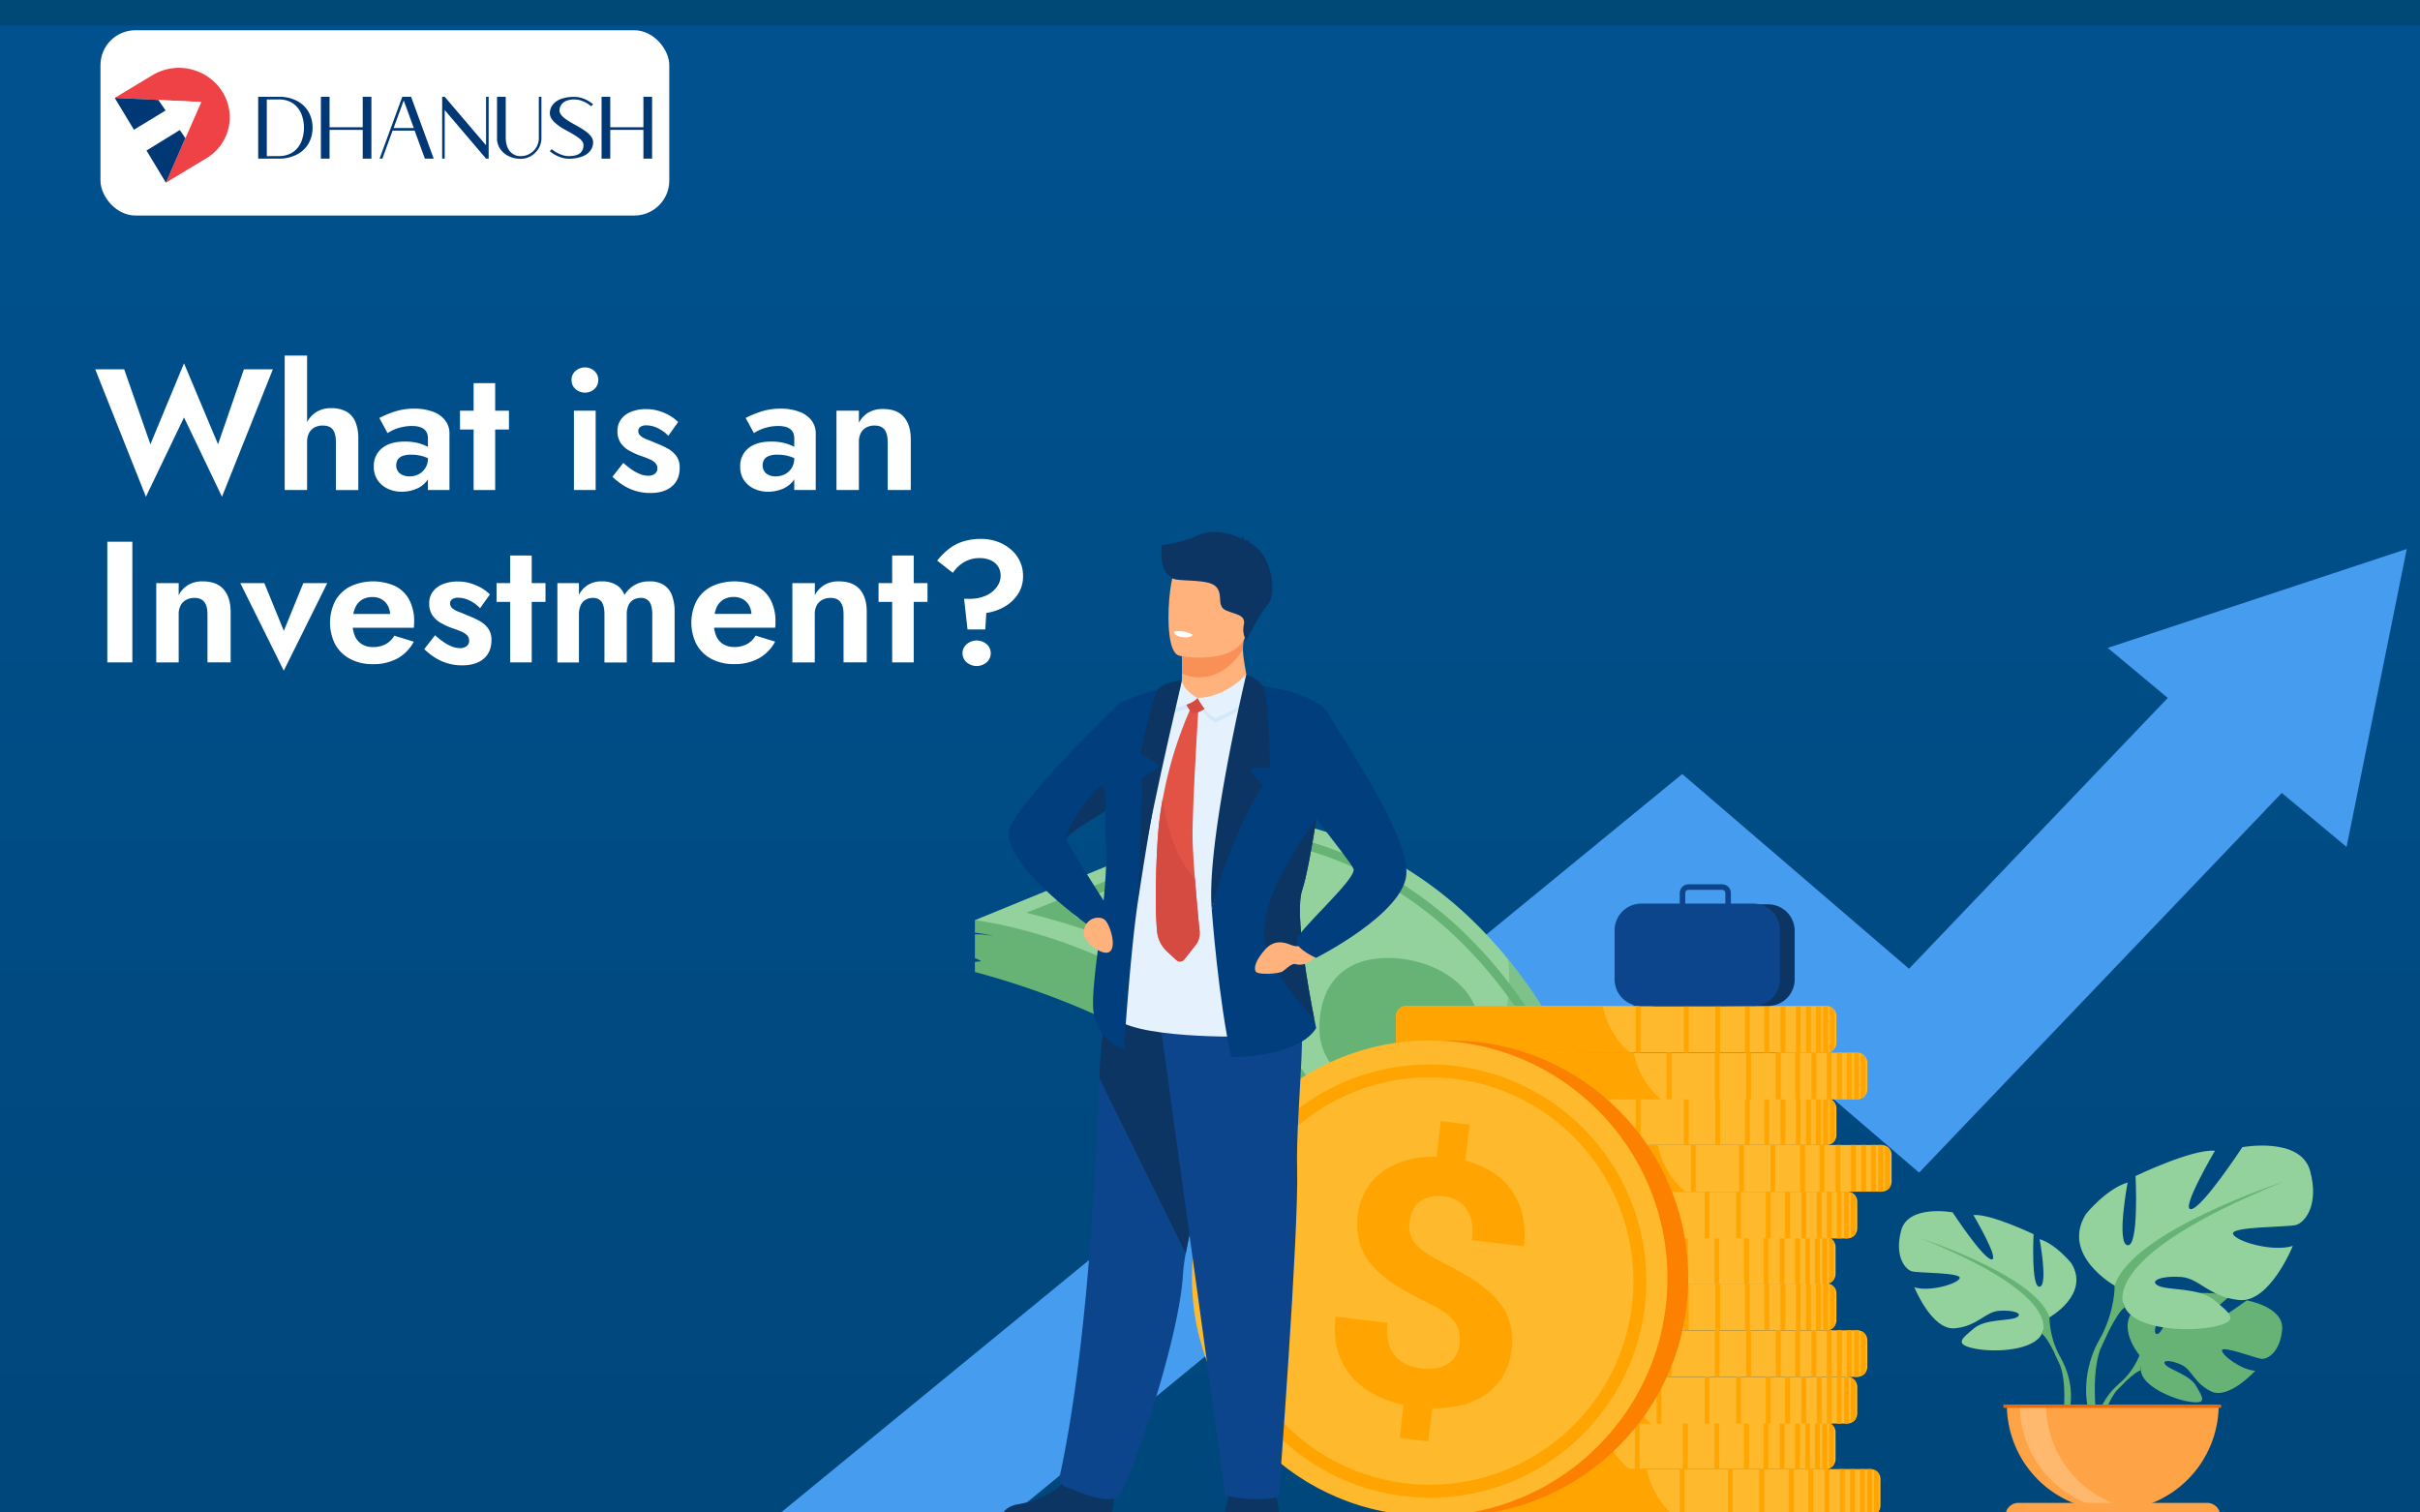 <svg id="Layer_1" data-name="Layer 1" xmlns="http://www.w3.org/2000/svg" xmlns:xlink="http://www.w3.org/1999/xlink" width="1280" height="800" viewBox="0 0 1280 800"><rect x="0" y="0" width="1280" height="800" fill="#808080" stroke="none"/><defs><style>.cls-1{fill:url(#linear-gradient);}.cls-2{fill:#004875;}.cls-3{fill:#fff;}.cls-4{fill:#ef4246;}.cls-5{fill:#003775;}.cls-6{fill:none;}.cls-7{fill:#263252;}.cls-8{fill:#469df0;}.cls-11,.cls-9{fill:#67b375;}.cls-10{fill:#94d29d;}.cls-11{opacity:0.5;}.cls-12{fill:#ffb92c;}.cls-13{fill:#ffa400;}.cls-14{fill:#fc8100;}.cls-15{fill:#ffa347;}.cls-16{fill:#ffb96f;}.cls-17{fill:#f46700;}.cls-18{fill:#ffb27b;}.cls-19{fill:#f99156;}.cls-20{fill:#0c3563;}.cls-21{fill:#0d458d;}.cls-22{fill:#e5f2fd;}.cls-23{fill:#003e7d;}.cls-24{fill:#d2e9f9;}.cls-25{fill:#e25345;}.cls-26{fill:#d54b41;}</style><linearGradient id="linear-gradient" x1="645.03" y1="1039.99" x2="645.03" y2="332.25" gradientTransform="translate(0 -277)" gradientUnits="userSpaceOnUse"><stop offset="0" stop-color="#00477c"/><stop offset="1" stop-color="#00518e"/></linearGradient></defs><title>BLOG POST - GRADIENT VERSION - 10 (2)</title><g id="Layer_6" data-name="Layer 6"><g id="BACKGROUND"><rect class="cls-1" y="2" width="1290.06" height="799"/></g><rect id="STROKE" class="cls-2" width="1290.06" height="13.46"/><rect id="LOGO_BACKGROUND" data-name="LOGO BACKGROUND" class="cls-3" x="53.14" y="16" width="300.86" height="98" rx="18.47"/><g id="DHANUSH_LOGO" data-name="DHANUSH LOGO"><path class="cls-4" d="M121.52,63a25.22,25.22,0,0,1-12.19,21.61l-21.59,13L98,74.07,106.4,55,83.74,53.87h0l-23-1.1,19.89-12A27.2,27.2,0,0,1,117.9,50,25.13,25.13,0,0,1,121.52,63Z" transform="translate(0 -1)"/><polygon class="cls-3" points="106.4 53.96 98.03 73.08 95.1 68.77 77.49 79.62 70.84 68.62 87.6 58.43 83.74 52.87 106.4 53.96"/><polygon class="cls-5" points="87.6 58.43 70.84 68.62 60.68 51.77 83.73 52.87 83.74 52.87 87.6 58.43"/><polygon class="cls-5" points="98.03 73.08 87.74 96.62 77.49 79.62 95.1 68.77 98.03 73.08"/><line class="cls-6" x1="83.73" y1="52.87" x2="83.69" y2="52.81"/><path class="cls-5" d="M165.32,68.55a16.56,16.56,0,0,1-2,8.12,14.8,14.8,0,0,1-5.92,5.87,20.57,20.57,0,0,1-9.6,2.37H136.56V52.19h11.23a20.33,20.33,0,0,1,9.6,2.34,15,15,0,0,1,5.93,5.88A16.63,16.63,0,0,1,165.32,68.55Zm-18,15a13.07,13.07,0,0,0,7.5-2,12.4,12.4,0,0,0,4.48-5.44,20,20,0,0,0,0-15.08,12.49,12.49,0,0,0-4.48-5.43,13.07,13.07,0,0,0-7.5-2h-6.21v30Z" transform="translate(0 -1)"/><path class="cls-5" d="M191.86,68.31V52.19h4.59V84.91h-4.59V69.69H174.32V84.91h-4.59V52.19h4.59V68.31Z" transform="translate(0 -1)"/><path class="cls-5" d="M214.2,52.19h3.24l11.95,32.72h-4.65L219.3,70.07H207.65l-5.41,14.84h-1.46l12-32.72Zm-6,16.54h10.68l-5.34-14.6Z" transform="translate(0 -1)"/><path class="cls-5" d="M257.09,77.86V52.19h1.37V84.91h-1.37l-21.88-25.7v25.7h-1.34V52.19h1.34Z" transform="translate(0 -1)"/><path class="cls-5" d="M285,74V52.19h1.37V74a10.54,10.54,0,0,1-1.48,5.5,11.44,11.44,0,0,1-4,4,10.48,10.48,0,0,1-5.51,1.5,14.57,14.57,0,0,1-6-1.25,11.67,11.67,0,0,1-4.49-3.53,10.06,10.06,0,0,1-2-5.37h0V52.19h4.61V74a12.56,12.56,0,0,0,.89,4.81,7.92,7.92,0,0,0,2.66,3.47,7.16,7.16,0,0,0,4.39,1.3,9.22,9.22,0,0,0,4.83-1.3,9.78,9.78,0,0,0,3.47-3.47A9.23,9.23,0,0,0,285,74Z" transform="translate(0 -1)"/><path class="cls-5" d="M303.77,53.6a10.37,10.37,0,0,0-4.4.81,5.77,5.77,0,0,0-2.58,2.13,5.18,5.18,0,0,0-.84,2.83,3.64,3.64,0,0,0,.69,2.14,9.82,9.82,0,0,0,1.87,1.94,23.21,23.21,0,0,0,2.66,1.83c1,.59,2,1.18,3.1,1.78s2.32,1.3,3.44,2a27.65,27.65,0,0,1,3,2.14,10.24,10.24,0,0,1,2.18,2.37,4.78,4.78,0,0,1,.82,2.72,7.28,7.28,0,0,1-1.4,4.34A9.41,9.41,0,0,1,308,83.75a19.47,19.47,0,0,1-7.25,1.18,12.45,12.45,0,0,1-3.88-.62,17.43,17.43,0,0,1-3.45-1.53,16.69,16.69,0,0,1-2.64-1.85l1.05-1a15.66,15.66,0,0,0,2.4,1.64A17.56,17.56,0,0,0,297.42,83a10.62,10.62,0,0,0,3.35.57q4,0,5.91-1.45a5.24,5.24,0,0,0,1.92-4.46,3.25,3.25,0,0,0-.65-1.89A8.73,8.73,0,0,0,306.18,74a28.65,28.65,0,0,0-2.53-1.7q-1.41-.84-3-1.71c-1.21-.65-2.39-1.34-3.55-2a26.74,26.74,0,0,1-3.1-2.3,11.2,11.2,0,0,1-2.29-2.52,5.25,5.25,0,0,1-.87-2.9,7.24,7.24,0,0,1,1.41-4.33,9.44,9.44,0,0,1,4.29-3.13,19.59,19.59,0,0,1,7.23-1.16,12.9,12.9,0,0,1,4,.61,17.35,17.35,0,0,1,3.38,1.51,17.81,17.81,0,0,1,2.57,1.82l-1.05,1a17.62,17.62,0,0,0-2.3-1.62,15.59,15.59,0,0,0-3.06-1.38A11,11,0,0,0,303.77,53.6Z" transform="translate(0 -1)"/><path class="cls-5" d="M340.32,68.31V52.19h4.59V84.91h-4.59V69.69H322.78V84.91h-4.59V52.19h4.59V68.31Z" transform="translate(0 -1)"/></g><rect class="cls-7" x="265.55" y="801.83" width="1069.55" height="2.84" rx="0.56"/><polygon class="cls-8" points="1273 290.38 1114.84 342.69 1146.59 369.15 1146.59 369.15 1009.73 512.41 889.77 409.41 410.92 801.77 415.14 801.83 534.43 801.83 888.6 511.64 1015.07 620.23 1206.89 419.41 1206.89 419.41 1241.16 447.97 1273 290.38"/><path class="cls-9" d="M712.13,707.37l-36.33-3.13s2.1-22.39-4.29-52.27c-4.72-22.07-14.07-48.22-32.31-72.43-31.12-41.3-123.54-64.4-123.54-64.4v-5.35l3.32-.36a13.21,13.21,0,0,0-3.32-1.58V495.22a44.25,44.25,0,0,1,10.5,1,71.93,71.93,0,0,0-10.5-1.89v-6.65c133.88,3.58,177.54,84.45,191.23,147C715.65,674.81,712.13,707.37,712.13,707.37Z" transform="translate(0 -1)"/><path class="cls-10" d="M871.14,695.62l-159,11.75c-.82-24.49-7.22-49.82-13.4-69a325.63,325.63,0,0,0-12.16-32.28C639,501.84,515.66,487.71,515.66,487.71l136.9-56.06c66.13,5,112.53,36.74,145,76.62C861.1,586.38,871.14,695.62,871.14,695.62Z" transform="translate(0 -1)"/><path class="cls-11" d="M871.14,695.62l-159,11.75-36.33-3.13s2.1-22.39-4.29-52.27a215.64,215.64,0,0,1,27.22-13.62q4.2-1.77,8.16-3.6C808.13,588,798.7,515.23,797.54,508.27,861.1,586.38,871.14,695.62,871.14,695.62Z" transform="translate(0 -1)"/><path class="cls-9" d="M858.63,707.86l-141.7-2.74.5-2.73c.07-.41,7.35-42-9.64-89.2a177.88,177.88,0,0,0-48.23-72C631.94,516.08,595,497.37,549.84,485.6l-7-1.82,110.6-44h.43c1.19,0,29.68-.46,66.3,16.86a205.52,205.52,0,0,1,58.73,42.16C800.78,521,819.16,549,833.55,582c1.14,2.53,28.06,63,26.63,99.24v0Zm-136.15-7.35,131.71,2.55,1.28-22c.57-14.5-3.78-35.86-12.56-61.79-6.67-19.7-13.6-35.19-13.67-35.34-14.15-32.4-32.16-59.87-53.54-81.67A200.85,200.85,0,0,0,718.42,461a173.31,173.31,0,0,0-53.95-15.83,36.89,36.89,0,0,0-17.73,2.36L570.09,478a4.59,4.59,0,0,0,.3,8.63c37.28,12,68.31,29.17,92.45,51.18a182.41,182.41,0,0,1,49.46,74,201.52,201.52,0,0,1,11.47,64A169.91,169.91,0,0,1,722.48,700.51Z" transform="translate(0 -1)"/><path class="cls-9" d="M782.39,545c0,23.34-13.68,37.45-37,37.45S697.85,568.38,697.85,545s12.93-37.31,36.27-37.31S782.39,521.69,782.39,545Z" transform="translate(0 -1)"/><path class="cls-12" d="M994.63,783.45V797.4a5.34,5.34,0,0,1-.92,3,5.43,5.43,0,0,1-2.52,2,5.74,5.74,0,0,1-1,.28,6,6,0,0,1-1,.08H767.07a5.4,5.4,0,0,1-5.37-5.1v-14.5a5.4,5.4,0,0,1,5.37-5.1H989.26a5,5,0,0,1,1,.09,5.7,5.7,0,0,1,1,.27,5.39,5.39,0,0,1,2.52,2A5.32,5.32,0,0,1,994.63,783.45Z" transform="translate(0 -1)"/><path class="cls-13" d="M885.53,802.77h-119a5.1,5.1,0,0,1-4.8-5.1v-14.5a5.1,5.1,0,0,1,4.8-5.1H870.91C872.58,785.34,876.47,795.4,885.53,802.77Z" transform="translate(0 -1)"/><rect class="cls-13" x="965.07" y="777.07" width="2.52" height="24.7"/><rect class="cls-13" x="956.52" y="777.07" width="2.53" height="24.7"/><rect class="cls-13" x="946.27" y="777.07" width="2.53" height="24.7"/><rect class="cls-13" x="930.56" y="777.07" width="2.52" height="24.7"/><rect class="cls-13" x="913.95" y="777.07" width="2.53" height="24.7"/><rect class="cls-13" x="888.48" y="777.07" width="2.52" height="24.7"/><rect class="cls-13" x="864.63" y="777.07" width="2.53" height="24.7"/><rect class="cls-13" x="843.33" y="777.07" width="2.53" height="24.7"/><rect class="cls-13" x="973.21" y="777.07" width="2.52" height="24.7"/><rect class="cls-13" x="978.58" y="777.07" width="2.53" height="24.7"/><rect class="cls-13" x="983.77" y="777.07" width="2.53" height="24.7"/><path class="cls-13" d="M990.21,778.16v24.53a6,6,0,0,1-1,.08h-1.58v-24.7h1.58A5,5,0,0,1,990.21,778.16Z" transform="translate(0 -1)"/><path class="cls-13" d="M993.71,780.45V800.4a5.43,5.43,0,0,1-2.52,2v-24A5.39,5.39,0,0,1,993.71,780.45Z" transform="translate(0 -1)"/><path class="cls-12" d="M970.88,758.75v14a5.34,5.34,0,0,1-.92,3,5.45,5.45,0,0,1-2.53,2,5.26,5.26,0,0,1-1,.28,5.89,5.89,0,0,1-1,.08H743.32A5.39,5.39,0,0,1,738,773c0-.09,0-.18,0-.27v-14c0-.1,0-.19,0-.28a5.39,5.39,0,0,1,5.37-5.1H965.5l.43,0,.18,0,.2,0,.14,0a5.25,5.25,0,0,1,1,.27l.14.06.14.06.27.13.16.09.13.08.25.16a2.83,2.83,0,0,1,.28.2l.21.17h0l.14.13a4.93,4.93,0,0,1,.39.4l.1.12.11.13.2.28A5.32,5.32,0,0,1,970.88,758.75Z" transform="translate(0 -1)"/><path class="cls-13" d="M861.77,778.07h-119A5.09,5.09,0,0,1,738,773c0-.09,0-.18,0-.27v-14c0-.1,0-.19,0-.28a5.09,5.09,0,0,1,4.79-5.1H847.15l.15.61C849,761.19,853,770.9,861.77,778.07Z" transform="translate(0 -1)"/><rect class="cls-13" x="941.32" y="752.37" width="2.52" height="24.7"/><rect class="cls-13" x="932.77" y="752.37" width="2.52" height="24.7"/><rect class="cls-13" x="922.52" y="752.37" width="2.52" height="24.7"/><rect class="cls-13" x="906.81" y="752.37" width="2.53" height="24.7"/><rect class="cls-13" x="890.19" y="752.37" width="2.53" height="24.7"/><rect class="cls-13" x="864.72" y="752.37" width="2.52" height="24.7"/><rect class="cls-13" x="840.87" y="752.37" width="2.53" height="24.7"/><rect class="cls-13" x="819.58" y="752.37" width="2.53" height="24.7"/><rect class="cls-13" x="949.45" y="752.37" width="2.53" height="24.7"/><rect class="cls-13" x="954.83" y="752.37" width="2.53" height="24.7"/><rect class="cls-13" x="960.02" y="752.37" width="2.52" height="24.7"/><path class="cls-13" d="M966.45,753.46V778a4.94,4.94,0,0,1-1,.09h-1.58v-24.7h1.58A4.94,4.94,0,0,1,966.45,753.46Z" transform="translate(0 -1)"/><path class="cls-13" d="M970,755.74v20a5.5,5.5,0,0,1-2.53,2v-24A5.5,5.5,0,0,1,970,755.74Z" transform="translate(0 -1)"/><path class="cls-12" d="M982.36,734.66V748.6a5.35,5.35,0,0,1-.92,3,5.5,5.5,0,0,1-2.53,2,5.25,5.25,0,0,1-1,.27,4.94,4.94,0,0,1-.95.09H754.8a5.39,5.39,0,0,1-5.35-4.86,1.94,1.94,0,0,1,0-.24,2.53,2.53,0,0,1,0-.28V734.66a2.53,2.53,0,0,1,0-.28,5.39,5.39,0,0,1,5.37-5.1H977a4.94,4.94,0,0,1,.95.09,5.25,5.25,0,0,1,1,.27,5.5,5.5,0,0,1,2.53,2A5.35,5.35,0,0,1,982.36,734.66Z" transform="translate(0 -1)"/><path class="cls-13" d="M873.25,754h-119a4.32,4.32,0,0,1-2.21-.61,5.39,5.39,0,0,1-2.56-4.25,1.94,1.94,0,0,1,0-.24,2.53,2.53,0,0,1,0-.28V734.66a2.53,2.53,0,0,1,0-.28,5.1,5.1,0,0,1,4.79-5.1H858.64c1.62,7.07,5.34,16.78,13.88,24.09Z" transform="translate(0 -1)"/><rect class="cls-13" x="952.8" y="728.28" width="2.53" height="24.7"/><rect class="cls-13" x="944.25" y="728.28" width="2.53" height="24.7"/><rect class="cls-13" x="934" y="728.28" width="2.52" height="24.7"/><rect class="cls-13" x="918.29" y="728.28" width="2.52" height="24.7"/><rect class="cls-13" x="901.67" y="728.28" width="2.53" height="24.7"/><rect class="cls-13" x="876.2" y="728.28" width="2.53" height="24.7"/><rect class="cls-13" x="852.35" y="728.28" width="2.52" height="24.7"/><rect class="cls-13" x="831.06" y="728.28" width="2.52" height="24.7"/><rect class="cls-13" x="960.93" y="728.28" width="2.52" height="24.7"/><rect class="cls-13" x="966.31" y="728.28" width="2.53" height="24.7"/><rect class="cls-13" x="971.5" y="728.28" width="2.52" height="24.7"/><path class="cls-13" d="M977.93,729.37v24.52a4.94,4.94,0,0,1-.95.09H975.4v-24.7H977A4.94,4.94,0,0,1,977.93,729.37Z" transform="translate(0 -1)"/><path class="cls-13" d="M981.44,731.65v20a5.45,5.45,0,0,1-2.53,2v-24A5.45,5.45,0,0,1,981.44,731.65Z" transform="translate(0 -1)"/><path class="cls-12" d="M987.68,710V723.9a5.35,5.35,0,0,1-.92,3,5.43,5.43,0,0,1-2.52,2,5.57,5.57,0,0,1-1,.27,4.94,4.94,0,0,1-1,.09H760.12a5.4,5.4,0,0,1-5.37-5.1c0-.09,0-.18,0-.28V710c0-.1,0-.19,0-.28a5.38,5.38,0,0,1,4.73-5.06,4.49,4.49,0,0,1,.64,0H982.3a4.94,4.94,0,0,1,1,.09,5.57,5.57,0,0,1,1,.27,5.43,5.43,0,0,1,2.52,2A5.35,5.35,0,0,1,987.68,710Z" transform="translate(0 -1)"/><path class="cls-13" d="M878.58,729.28h-119a5.1,5.1,0,0,1-4.79-5.1c0-.09,0-.18,0-.28V710c0-.1,0-.19,0-.28a5.17,5.17,0,0,1,4.23-5.06,3.43,3.43,0,0,1,.56,0H864v0C865.64,711.88,869.53,721.92,878.58,729.28Z" transform="translate(0 -1)"/><rect class="cls-13" x="958.12" y="703.58" width="2.53" height="24.7"/><rect class="cls-13" x="949.57" y="703.58" width="2.53" height="24.7"/><rect class="cls-13" x="939.32" y="703.58" width="2.53" height="24.7"/><rect class="cls-13" x="923.61" y="703.58" width="2.52" height="24.7"/><rect class="cls-13" x="906.99" y="703.58" width="2.53" height="24.7"/><rect class="cls-13" x="881.52" y="703.58" width="2.53" height="24.7"/><rect class="cls-13" x="857.67" y="703.58" width="2.52" height="24.7"/><rect class="cls-13" x="836.38" y="703.58" width="2.53" height="24.7"/><rect class="cls-13" x="966.26" y="703.58" width="2.52" height="24.7"/><rect class="cls-13" x="971.63" y="703.58" width="2.53" height="24.7"/><rect class="cls-13" x="976.82" y="703.58" width="2.53" height="24.7"/><path class="cls-13" d="M983.25,704.66v24.53a4.94,4.94,0,0,1-1,.09h-1.57v-24.7h1.57A5.89,5.89,0,0,1,983.25,704.66Z" transform="translate(0 -1)"/><path class="cls-13" d="M986.76,707V726.9a5.39,5.39,0,0,1-2.52,2v-24A5.43,5.43,0,0,1,986.76,707Z" transform="translate(0 -1)"/><path class="cls-12" d="M971.34,685.29v14a5.27,5.27,0,0,1-.92,3,5.39,5.39,0,0,1-2.52,2,5.25,5.25,0,0,1-1,.27l-.32.05-.17,0H743.78a5.4,5.4,0,0,1-5.37-5.1V685c0-.08,0-.15,0-.23a5.41,5.41,0,0,1,4-4.71l.16,0a5,5,0,0,1,1.16-.13H966l.48,0,.21,0h0l.25,0a4.6,4.6,0,0,1,1,.28,5.43,5.43,0,0,1,2.52,2A5.27,5.27,0,0,1,971.34,685.29Z" transform="translate(0 -1)"/><path class="cls-13" d="M862.24,704.62h-119a5.1,5.1,0,0,1-4.8-5.1V685c0-.08,0-.15,0-.23a5.24,5.24,0,0,1,3.72-4.74l.21,0a4.71,4.71,0,0,1,.85-.08H847.62c0,.06,0,.11,0,.17,1.69,7.25,5.58,17.18,14.53,24.49Z" transform="translate(0 -1)"/><rect class="cls-13" x="941.78" y="678.92" width="2.52" height="24.7"/><rect class="cls-13" x="933.24" y="678.92" width="2.53" height="24.7"/><rect class="cls-13" x="922.98" y="678.92" width="2.53" height="24.7"/><rect class="cls-13" x="907.27" y="678.92" width="2.52" height="24.7"/><rect class="cls-13" x="890.66" y="678.92" width="2.53" height="24.7"/><rect class="cls-13" x="865.19" y="678.92" width="2.52" height="24.7"/><rect class="cls-13" x="841.34" y="678.92" width="2.52" height="24.7"/><rect class="cls-13" x="820.04" y="678.92" width="2.52" height="24.7"/><rect class="cls-13" x="949.92" y="678.92" width="2.53" height="24.7"/><rect class="cls-13" x="955.3" y="678.92" width="2.52" height="24.7"/><rect class="cls-13" x="960.49" y="678.92" width="2.52" height="24.7"/><path class="cls-13" d="M966.92,680v24.53a5,5,0,0,1-.95.09h-1.58v-24.7H966A6,6,0,0,1,966.92,680Z" transform="translate(0 -1)"/><path class="cls-13" d="M970.42,682.29v20a5.31,5.31,0,0,1-2.52,2v-24A5.43,5.43,0,0,1,970.42,682.29Z" transform="translate(0 -1)"/><path class="cls-12" d="M970.88,660.77v14a5.34,5.34,0,0,1-.92,3,5.45,5.45,0,0,1-2.53,2,3.93,3.93,0,0,1-.76.23h0l-.21,0a5.89,5.89,0,0,1-1,.08H743.32a5.37,5.37,0,0,1-.7,0l-.26,0a5.38,5.38,0,0,1-4.41-5c0-.09,0-.18,0-.27v-14c0-.09,0-.19,0-.28a5.39,5.39,0,0,1,5.37-5.1H965.5l.43,0,.18,0,.2,0,.14,0a4.6,4.6,0,0,1,1,.28l.14,0,.14.06.27.13.29.17.25.16a2.83,2.83,0,0,1,.28.2l.21.17v0a1.49,1.49,0,0,1,.14.12,4.93,4.93,0,0,1,.39.4l.1.12.11.13.2.28A5.34,5.34,0,0,1,970.88,660.77Z" transform="translate(0 -1)"/><path class="cls-13" d="M861.77,680.09H742.46a1.63,1.63,0,0,1-.31,0A5.17,5.17,0,0,1,738,675c0-.09,0-.18,0-.27v-14c0-.09,0-.19,0-.28a5.09,5.09,0,0,1,4.79-5.1H847.15l.15.61c1.73,7.16,5.59,16.76,14.26,23.92Z" transform="translate(0 -1)"/><rect class="cls-13" x="941.32" y="654.39" width="2.52" height="24.7"/><rect class="cls-13" x="932.77" y="654.39" width="2.52" height="24.7"/><rect class="cls-13" x="922.52" y="654.39" width="2.52" height="24.7"/><rect class="cls-13" x="906.81" y="654.39" width="2.53" height="24.7"/><rect class="cls-13" x="890.19" y="654.39" width="2.53" height="24.7"/><rect class="cls-13" x="864.72" y="654.39" width="2.52" height="24.7"/><rect class="cls-13" x="840.87" y="654.39" width="2.53" height="24.7"/><rect class="cls-13" x="819.58" y="654.39" width="2.53" height="24.7"/><rect class="cls-13" x="949.45" y="654.39" width="2.53" height="24.7"/><rect class="cls-13" x="954.83" y="654.39" width="2.53" height="24.7"/><rect class="cls-13" x="960.02" y="654.39" width="2.52" height="24.7"/><path class="cls-13" d="M966.45,655.48V680a5.89,5.89,0,0,1-1,.08h-1.58v-24.7h1.58A4.94,4.94,0,0,1,966.45,655.48Z" transform="translate(0 -1)"/><path class="cls-13" d="M970,657.77v20a5.5,5.5,0,0,1-2.53,2v-24A5.38,5.38,0,0,1,970,657.77Z" transform="translate(0 -1)"/><path class="cls-12" d="M982.36,636.68v14a5.34,5.34,0,0,1-.92,3,5.5,5.5,0,0,1-2.53,2,5.26,5.26,0,0,1-1,.28,5.89,5.89,0,0,1-.95.08H754.8a5.39,5.39,0,0,1-5.35-4.86,1.94,1.94,0,0,1,0-.24,2.44,2.44,0,0,1,0-.27v-14a2.62,2.62,0,0,1,0-.28,5.39,5.39,0,0,1,5.37-5.1H977a4.94,4.94,0,0,1,.95.09,5.25,5.25,0,0,1,1,.27,5.46,5.46,0,0,1,2.53,2A5.32,5.32,0,0,1,982.36,636.68Z" transform="translate(0 -1)"/><path class="cls-13" d="M873.25,656h-119a4.32,4.32,0,0,1-2.21-.61,5.39,5.39,0,0,1-2.56-4.25,1.94,1.94,0,0,1,0-.24,2.44,2.44,0,0,1,0-.27v-14a2.62,2.62,0,0,1,0-.28,5.1,5.1,0,0,1,4.79-5.1H858.64c1.62,7.07,5.34,16.78,13.88,24.09Z" transform="translate(0 -1)"/><rect class="cls-13" x="952.8" y="630.3" width="2.53" height="24.7"/><rect class="cls-13" x="944.25" y="630.3" width="2.53" height="24.7"/><rect class="cls-13" x="934" y="630.3" width="2.52" height="24.7"/><rect class="cls-13" x="918.29" y="630.3" width="2.52" height="24.7"/><rect class="cls-13" x="901.67" y="630.3" width="2.53" height="24.7"/><rect class="cls-13" x="876.2" y="630.3" width="2.53" height="24.7"/><rect class="cls-13" x="852.35" y="630.3" width="2.52" height="24.7"/><rect class="cls-13" x="831.06" y="630.3" width="2.52" height="24.7"/><rect class="cls-13" x="960.93" y="630.3" width="2.52" height="24.7"/><rect class="cls-13" x="966.31" y="630.3" width="2.53" height="24.7"/><rect class="cls-13" x="971.5" y="630.3" width="2.52" height="24.7"/><path class="cls-13" d="M977.93,631.39v24.53a5.89,5.89,0,0,1-.95.08H975.4V631.3H977A4.94,4.94,0,0,1,977.93,631.39Z" transform="translate(0 -1)"/><path class="cls-13" d="M981.44,633.68v20a5.45,5.45,0,0,1-2.53,2v-24A5.41,5.41,0,0,1,981.44,633.68Z" transform="translate(0 -1)"/><path class="cls-12" d="M1000.51,612v13.95a5.27,5.27,0,0,1-.92,3,5.43,5.43,0,0,1-2.52,2,4.75,4.75,0,0,1-1,.27,5,5,0,0,1-1,.09H773a5.4,5.4,0,0,1-5.37-5.1V611.7a5.42,5.42,0,0,1,4.74-5.06,4.44,4.44,0,0,1,.63,0H995.14a5,5,0,0,1,1,.09,5.47,5.47,0,0,1,1,.27,5.39,5.39,0,0,1,2.52,2A5.24,5.24,0,0,1,1000.51,612Z" transform="translate(0 -1)"/><path class="cls-13" d="M891.41,631.3h-119a5.1,5.1,0,0,1-4.8-5.1V611.7a5.2,5.2,0,0,1,4.23-5.06,3.48,3.48,0,0,1,.57,0H876.79v0C878.47,613.91,882.36,623.94,891.41,631.3Z" transform="translate(0 -1)"/><rect class="cls-13" x="970.95" y="605.6" width="2.52" height="24.7"/><rect class="cls-13" x="962.41" y="605.6" width="2.53" height="24.7"/><rect class="cls-13" x="952.16" y="605.6" width="2.52" height="24.7"/><rect class="cls-13" x="936.44" y="605.6" width="2.52" height="24.7"/><rect class="cls-13" x="919.83" y="605.6" width="2.53" height="24.7"/><rect class="cls-13" x="894.36" y="605.6" width="2.53" height="24.7"/><rect class="cls-13" x="870.51" y="605.6" width="2.52" height="24.7"/><rect class="cls-13" x="849.21" y="605.6" width="2.52" height="24.7"/><rect class="cls-13" x="979.09" y="605.6" width="2.53" height="24.7"/><rect class="cls-13" x="984.47" y="605.6" width="2.53" height="24.7"/><rect class="cls-13" x="989.66" y="605.6" width="2.52" height="24.7"/><path class="cls-13" d="M996.09,606.69v24.52a5,5,0,0,1-1,.09h-1.58V606.6h1.58A5,5,0,0,1,996.09,606.69Z" transform="translate(0 -1)"/><path class="cls-13" d="M999.59,609v19.95a5.43,5.43,0,0,1-2.52,2V607A5.39,5.39,0,0,1,999.59,609Z" transform="translate(0 -1)"/><path class="cls-12" d="M971.34,587.31v14a5.28,5.28,0,0,1-.92,3,5.43,5.43,0,0,1-2.52,2,5.25,5.25,0,0,1-1,.27l-.32.05-.25,0H743.78a5.4,5.4,0,0,1-5.37-5.1V587a5.4,5.4,0,0,1,5.37-5.1H966.25a4.91,4.91,0,0,1,.67.08,4.58,4.58,0,0,1,1,.27,4,4,0,0,1,.47.21l.27.15,0,0a2.46,2.46,0,0,1,.27.17.09.09,0,0,1,0,0l.24.17a4,4,0,0,1,.53.47l.16.15,0,0,.09.11,0,0a1.46,1.46,0,0,1,.16.19l.21.29A5.27,5.27,0,0,1,971.34,587.31Z" transform="translate(0 -1)"/><path class="cls-13" d="M862.24,606.64h-119a5.1,5.1,0,0,1-4.8-5.1V587a5.1,5.1,0,0,1,4.8-5.1H847.62c0,.19.09.38.14.57,1.73,7.21,5.64,16.91,14.43,24.09Z" transform="translate(0 -1)"/><rect class="cls-13" x="941.78" y="580.94" width="2.52" height="24.7"/><rect class="cls-13" x="933.24" y="580.94" width="2.53" height="24.7"/><rect class="cls-13" x="922.98" y="580.94" width="2.53" height="24.7"/><rect class="cls-13" x="907.27" y="580.94" width="2.52" height="24.7"/><rect class="cls-13" x="890.66" y="580.94" width="2.53" height="24.7"/><rect class="cls-13" x="865.19" y="580.94" width="2.52" height="24.7"/><rect class="cls-13" x="841.34" y="580.94" width="2.52" height="24.7"/><rect class="cls-13" x="820.04" y="580.94" width="2.52" height="24.7"/><rect class="cls-13" x="949.92" y="580.94" width="2.53" height="24.7"/><rect class="cls-13" x="955.3" y="580.94" width="2.52" height="24.7"/><rect class="cls-13" x="960.49" y="580.94" width="2.52" height="24.7"/><path class="cls-13" d="M966.92,582v24.52a5,5,0,0,1-.95.09h-1.58v-24.7H966A5,5,0,0,1,966.92,582Z" transform="translate(0 -1)"/><path class="cls-13" d="M970.42,584.31v20a5.43,5.43,0,0,1-2.52,2v-24A5.43,5.43,0,0,1,970.42,584.31Z" transform="translate(0 -1)"/><path class="cls-12" d="M987.68,563.18v14a5.35,5.35,0,0,1-.92,3,5.43,5.43,0,0,1-2.52,2,5.57,5.57,0,0,1-1,.27,4.94,4.94,0,0,1-1,.09H760.12a5.4,5.4,0,0,1-5.36-4.88c0-.07,0-.15,0-.22s0-.18,0-.28v-14c0-.09,0-.18,0-.27a5.38,5.38,0,0,1,4.73-5.06,4.49,4.49,0,0,1,.64,0H982.3a4.94,4.94,0,0,1,1,.09,5.57,5.57,0,0,1,1,.27,5.43,5.43,0,0,1,2.52,2A5.34,5.34,0,0,1,987.68,563.18Z" transform="translate(0 -1)"/><path class="cls-13" d="M878.58,582.51h-119a4.39,4.39,0,0,1-2.14-.57,5.44,5.44,0,0,1-2.64-4.31c0-.07,0-.15,0-.22s0-.18,0-.28v-14c0-.09,0-.18,0-.27a5.17,5.17,0,0,1,4.23-5.06,3.43,3.43,0,0,1,.56,0H864v0c1.63,7.08,5.36,16.79,13.92,24.09Z" transform="translate(0 -1)"/><rect class="cls-13" x="958.12" y="556.81" width="2.53" height="24.7"/><rect class="cls-13" x="949.57" y="556.81" width="2.53" height="24.7"/><rect class="cls-13" x="939.32" y="556.81" width="2.53" height="24.7"/><rect class="cls-13" x="923.61" y="556.81" width="2.52" height="24.7"/><rect class="cls-13" x="906.99" y="556.81" width="2.53" height="24.7"/><rect class="cls-13" x="881.52" y="556.81" width="2.53" height="24.7"/><rect class="cls-13" x="857.67" y="556.81" width="2.52" height="24.7"/><rect class="cls-13" x="836.38" y="556.81" width="2.53" height="24.7"/><rect class="cls-13" x="966.26" y="556.81" width="2.52" height="24.7"/><rect class="cls-13" x="971.63" y="556.81" width="2.53" height="24.7"/><rect class="cls-13" x="976.82" y="556.81" width="2.53" height="24.7"/><path class="cls-13" d="M983.25,557.89v24.53a4.94,4.94,0,0,1-1,.09h-1.57v-24.7h1.57A5.89,5.89,0,0,1,983.25,557.89Z" transform="translate(0 -1)"/><path class="cls-13" d="M986.76,560.18v20a5.39,5.39,0,0,1-2.52,2v-24A5.43,5.43,0,0,1,986.76,560.18Z" transform="translate(0 -1)"/><path class="cls-12" d="M971.34,538.52v14a5.24,5.24,0,0,1-.92,3,5.39,5.39,0,0,1-2.52,2,5.25,5.25,0,0,1-1,.27l-.32,0-.17,0H743.78a5.4,5.4,0,0,1-5.37-5.1v-14.5a5.4,5.4,0,0,1,5.37-5.1H966a6,6,0,0,1,.95.08,5.26,5.26,0,0,1,1,.28,5.43,5.43,0,0,1,2.52,2A5.27,5.27,0,0,1,971.34,538.52Z" transform="translate(0 -1)"/><path class="cls-13" d="M862.24,557.85h-119a5.1,5.1,0,0,1-4.8-5.1v-14.5a5.1,5.1,0,0,1,4.8-5.1H847.62c1.67,7.26,5.54,17.29,14.57,24.66Z" transform="translate(0 -1)"/><rect class="cls-13" x="941.78" y="532.15" width="2.52" height="24.7"/><rect class="cls-13" x="933.24" y="532.15" width="2.53" height="24.7"/><rect class="cls-13" x="922.98" y="532.15" width="2.53" height="24.7"/><rect class="cls-13" x="907.27" y="532.15" width="2.52" height="24.7"/><rect class="cls-13" x="890.66" y="532.15" width="2.53" height="24.7"/><rect class="cls-13" x="865.19" y="532.15" width="2.52" height="24.7"/><rect class="cls-13" x="841.34" y="532.15" width="2.52" height="24.7"/><rect class="cls-13" x="820.04" y="532.15" width="2.53" height="24.7"/><rect class="cls-13" x="949.92" y="532.15" width="2.53" height="24.7"/><rect class="cls-13" x="955.3" y="532.15" width="2.52" height="24.7"/><rect class="cls-13" x="960.49" y="532.15" width="2.52" height="24.7"/><path class="cls-13" d="M966.92,533.23v24.53a5,5,0,0,1-.95.09h-1.58v-24.7H966A6,6,0,0,1,966.92,533.23Z" transform="translate(0 -1)"/><path class="cls-13" d="M970.42,535.52v20a5.31,5.31,0,0,1-2.52,2v-24A5.43,5.43,0,0,1,970.42,535.52Z" transform="translate(0 -1)"/><circle class="cls-14" cx="767.18" cy="676.09" r="125.75"/><circle class="cls-12" cx="756.21" cy="676.09" r="125.75"/><path class="cls-13" d="M756.21,793.14a114.56,114.56,0,1,1,81-33.55A113.85,113.85,0,0,1,756.21,793.14Zm0-222.3a107.74,107.74,0,1,0,76.18,31.55A107.07,107.07,0,0,0,756.21,570.84Z" transform="translate(0 -1)"/><path class="cls-13" d="M772,711.83a18.83,18.83,0,0,0-.28-6.66,13.81,13.81,0,0,0-2.81-5.52,25.83,25.83,0,0,0-5.62-5,70.1,70.1,0,0,0-8.72-4.89,181.3,181.3,0,0,1-16.1-8.84,57.22,57.22,0,0,1-12-9.8,33.45,33.45,0,0,1-7.11-11.94,37.9,37.9,0,0,1,3.06-28.63,31.85,31.85,0,0,1,8.88-9.86A39.47,39.47,0,0,1,744,614.68a52.82,52.82,0,0,1,15.87-1.83L762.08,594l15.2,1.81L775,614.91a47.68,47.68,0,0,1,14.3,6.09,35.92,35.92,0,0,1,16,23A47.68,47.68,0,0,1,806,660.2l-27.45-3.26q1.25-10.59-2.82-16.4t-12-6.74a20.52,20.52,0,0,0-7.5.32,13.78,13.78,0,0,0-5.47,2.66,12.91,12.91,0,0,0-3.53,4.55,19,19,0,0,0-1.67,6,17.36,17.36,0,0,0,.25,6,12.89,12.89,0,0,0,2.69,5.28,26.24,26.24,0,0,0,5.68,5,87.83,87.83,0,0,0,9.06,5.24q8.81,4.53,15.93,9a57.78,57.78,0,0,1,12,9.87,32.38,32.38,0,0,1,8.34,27.17,34.8,34.8,0,0,1-4.36,13.62,31.6,31.6,0,0,1-8.92,9.77,38.39,38.39,0,0,1-12.78,5.82,57.5,57.5,0,0,1-15.95,1.69l-2.08,17.55-15.1-1.79,2.07-17.47a63.87,63.87,0,0,1-14.84-5.25,40.86,40.86,0,0,1-12.16-9.18A36.53,36.53,0,0,1,707.72,716q-2.52-8-1.27-18.58l27.46,3.26a27.24,27.24,0,0,0,.51,10.66,17.66,17.66,0,0,0,3.91,7.27,17.08,17.08,0,0,0,6.28,4.32,29.56,29.56,0,0,0,7.53,1.92,24.82,24.82,0,0,0,8-.21,16.44,16.44,0,0,0,6-2.51,13,13,0,0,0,4-4.41A15.89,15.89,0,0,0,772,711.83Z" transform="translate(0 -1)"/><path class="cls-9" d="M1131.66,717.81s-13.64-15.91-.84-26c0,0,9.35-5.66,17-5.2,0,0-10.8,18.11-7.31,19.91s10.58-21,10.58-21,21.28-2.06,28.13,1.23c0,0-18.19,14.88-14.36,15.77s23.48-13.72,23.48-13.72,19.8,3.37,18.74,15.45-7.88,15.81-10.88,15.49-20.54-7-20.92-4.56,10.18,10.48,17.57,10.86c0,0-14,15.4-23.24,10.95s-10.07-11.48-15.85-14.13-10.72-2.63-8.34.06,12.86,5.32,16.17,11.17,6.27,9.79-3.33,8.35-25.2-8.47-25.89-16.51Z" transform="translate(0 -1)"/><path class="cls-9" d="M1197.32,704.5s-53.78-2.07-65.66,13.31a38.91,38.91,0,0,1-10.71,15l-1.26,3.44s9.32-9.83,12.65-10.42C1132.34,725.86,1127.13,706.8,1197.32,704.5Z" transform="translate(0 -1)"/><path class="cls-9" d="M1121,732.84s-11.55,8.54-12.35,23.8l2.1.19s3.68-15.78,10.35-22S1121,732.84,1121,732.84Z" transform="translate(0 -1)"/><path class="cls-10" d="M1084,697.8s21.7-12.15,11.58-28.65c0,0-8.11-10.12-16.79-12.73,0,0,4.63,24.6,0,25.17s-3.18-27.77-3.18-27.77-22.86-11-31.83-10.13c0,0,14.18,24,9.55,23.44s-20.54-24.88-20.54-24.88-23.44-4.34-27.2,9.54,2.32,20.84,5.79,21.7,25.75.58,25.17,3.48-15.62,7.52-24,4.91c0,0,9.25,22.86,21.41,21.7s15.91-8.68,23.43-9.25,13,1.44,9.26,3.47-16.49.66-22.57,5.83-11,8.35.29,10.66,31.54.87,35.59-7.81Z" transform="translate(0 -1)"/><path class="cls-9" d="M1016.26,656.13S1077,675.81,1084,697.8a46.11,46.11,0,0,0,5.79,21.12v4.34s-6.37-14.76-9.84-16.78C1079.91,706.48,1093.51,687.38,1016.26,656.13Z" transform="translate(0 -1)"/><path class="cls-9" d="M1089.75,718.92s9.37,14.23,4,31.55l-2.41-.65s2.34-19.08-2.57-28.67S1089.75,718.92,1089.75,718.92Z" transform="translate(0 -1)"/><path class="cls-10" d="M1118.48,681s-28.6-16-15.25-37.76c0,0,10.68-13.35,22.12-16.78,0,0-6.1,32.42,0,33.18s4.2-36.61,4.2-36.61,30.13-14.5,42-13.35c0,0-18.69,31.65-12.59,30.89s27.08-32.8,27.08-32.8,30.9-5.72,35.85,12.59-3,27.46-7.62,28.6-34,.76-33.19,4.58,20.6,9.91,31.66,6.48c0,0-12.2,30.13-28.22,28.61s-21-11.45-30.9-12.21-17.16,1.91-12.2,4.58,21.74.87,29.75,7.68,14.49,11-.38,14.06-41.58,1.14-46.92-10.3Z" transform="translate(0 -1)"/><path class="cls-9" d="M1207.73,626.12s-80.09,25.93-89.25,54.92c0,0,.39,13-7.62,27.84v5.72s8.39-19.45,13-22.12C1123.82,692.48,1105.9,667.31,1207.73,626.12Z" transform="translate(0 -1)"/><path class="cls-9" d="M1110.86,708.88s-12.35,18.76-5.31,41.59l3.17-.85s-3.08-25.15,3.38-37.8S1110.86,708.88,1110.86,708.88Z" transform="translate(0 -1)"/><path class="cls-15" d="M1117.52,800a56,56,0,0,0,56-56H1061.49A56,56,0,0,0,1117.52,800Z" transform="translate(0 -1)"/><path class="cls-16" d="M1131.31,799.55a55.11,55.11,0,0,1-7,.43,56,56,0,0,1-56-56h13.92A56,56,0,0,0,1131.31,799.55Z" transform="translate(0 -1)"/><path class="cls-15" d="M1174.33,802.83H1060.71a6.92,6.92,0,0,1,6.92-6.91h99.79a6.92,6.92,0,0,1,6.91,6.91Z" transform="translate(0 -1)"/><rect class="cls-17" x="1059.65" y="742.95" width="115.18" height="1.72"/><path class="cls-18" d="M625.18,357.25l0,3.4s-.92,10.62,12.16,12.17,23.81,1.36,23.46-6.84c-1.18-6.35-3.29-16.21-3.38-21.46a36.6,36.6,0,0,1,.47-6.36l-25.36-.51-7.46,1.22Z" transform="translate(0 -1)"/><path class="cls-19" d="M625.09,338.87l.09,18.38a21.49,21.49,0,0,0,9.14,2c11.65,0,19.18-8.55,23.12-14.75a36.6,36.6,0,0,1,.47-6.36l-25.36-.51Z" transform="translate(0 -1)"/><path class="cls-18" d="M659.85,334.08c-2.94,15.83-23.37,15.31-32.2,14.32-2.48-.28-4-.6-4-.6-2.81-.75-4.37-5.16-5.09-10.94-1.45-11.44.37-28.22,2.31-32.52,2.9-6.46,8.38-13.45,28.95-8.41S663.62,313.8,659.85,334.08Z" transform="translate(0 -1)"/><path class="cls-20" d="M676.56,802.78H647.62a68.6,68.6,0,0,1,2.31-10.39,28.74,28.74,0,0,1,1.64-4.17c2.81-5.62,20.69-2,20.69-2s1.66,1.42,3,6.85A58,58,0,0,1,676.56,802.78Z" transform="translate(0 -1)"/><path class="cls-20" d="M589.09,793.65c-.08,3.93-.57,7.66-2,9.13H529.84c.72-2.07,2.79-5.18,8.66-6.14,6.68-1.08,17.09-4.3,23.17-10.72a17.26,17.26,0,0,0,4.49-8.12c2.69-12,22.27,3.67,22.27,3.67A96.59,96.59,0,0,1,589.09,793.65Z" transform="translate(0 -1)"/><path class="cls-21" d="M627.17,664a90.49,90.49,0,0,0-1.43,10.58c-1.82,35.5-29.89,116.67-34.91,118.57-7.76,2.93-20-3.3-26.4-5.34a5.49,5.49,0,0,1-3.85-6.24c13.9-63.89,19-155.89,20.87-210.36.94-27.44,5.65-46.39,5.65-46.39s68.45-18.26,68.85,4.84C656.31,550.11,633.28,630.29,627.17,664Z" transform="translate(0 -1)"/><path class="cls-20" d="M627.17,664l-45.72-92.79c.94-27.44,5.65-46.39,5.65-46.39s68.45-18.26,68.85,4.84C656.31,550.11,633.28,630.29,627.17,664Z" transform="translate(0 -1)"/><path class="cls-21" d="M612,529.75,648.13,792s15.89,3.83,28.25.76c0,0,10.59-139.48,9.71-173.2s7.6-90.23-1.94-96.46S612,529.75,612,529.75Z" transform="translate(0 -1)"/><path class="cls-20" d="M614.51,289.27a67.82,67.82,0,0,0,19.74-5.34c8.67-3.77,19.6.39,23.15,2.26a5.17,5.17,0,0,0-.86-2.14,4.75,4.75,0,0,1,1.82,2.71c.17.12.24.2.2.23a6.14,6.14,0,0,1,3,.19s-.81-.11-1.11.41a.35.35,0,0,1-.13.14c13.53,6.54,14.77,27.91,10.42,32.85-5.23,5.95-11.51,19.35-11.51,19.35a11.5,11.5,0,0,1-1.34-8.4c1-5.24-3.57-5.24-9.28-7.62s-1-9-6-13.09-23.31-1.66-23.08-4.75C612.75,303.59,614.51,290,614.51,289.27Z" transform="translate(0 -1)"/><path class="cls-22" d="M663.9,370.53l-8.33,178.76S586,550.42,588,534.69,613.09,376,613.09,376l50.81-5.48Z" transform="translate(0 -1)"/><path class="cls-23" d="M688.73,471.85c-4.14,12.41,3.66,54.06,6.44,68.16.61,3,1,4.75,1,4.75-9.63,15.67-44.9,15.46-44.9,15.46-6.78-30-10.31-77.72-10.31-77.72L668,363.89l34.05,31.46s-2.58,19.2-5.77,38.73C693.82,449.54,691,465.28,688.73,471.85Z" transform="translate(0 -1)"/><path class="cls-3" d="M630.86,336.68s-.66,2.05-5.81,1.3c0,0-4.33-.63-4-2.9C621,335.08,625.39,333.79,630.86,336.68Z" transform="translate(0 -1)"/><path class="cls-23" d="M591.78,373.08v.08c-1.65,1.59-48.07,46.66-57.06,64.31-9.16,17.91,41.85,53.58,41.85,53.58s3.28,1.29,5.55.79c-2.4,19.79-5.1,38.06-3.5,45.86,2.89,14.09,15.93,18.83,15.93,17.74,0-.34,3.36-51.39,7.35-77.75,8.88-58.52,19.46-113.44,19.46-113.44C606.17,365.82,591.78,373.08,591.78,373.08ZM564.14,445.2a.45.45,0,0,1-.06-.27c0-2.58,9.83-8.28,20.48-15l.2-.2,0,0c-.19,5.49-.17,10.87.16,15.88.6,9.29-.07,20.4-1.2,31.71C578.67,469.39,565.13,448.12,564.14,445.2Z" transform="translate(0 -1)"/><path class="cls-24" d="M665.87,363.67c.09-1.7-8-4.06-8-4.06s-9.25,12.82-24.49,13c0,0,4.35,8.45,9.46,10.64C642.85,383.29,665.37,373.8,665.87,363.67Z" transform="translate(0 -1)"/><path class="cls-25" d="M612,493.47a16.88,16.88,0,0,0,5.38,10.9l4.85,4.47a2.84,2.84,0,0,0,4.15-.33l6-7.63a10.17,10.17,0,0,0,2.12-7.23c-.56-5.77-1.61-16.89-2.45-27.62-.68-8.7-1.23-17.14-1.27-22.28-.13-16.41,3.13-68.74,3.13-68.74l-3.94.21a210.5,210.5,0,0,0-14.88,47.94,180.82,180.82,0,0,0-2.72,21.55S610.32,474.6,612,493.47Z" transform="translate(0 -1)"/><path class="cls-26" d="M612,493.47a16.88,16.88,0,0,0,5.38,10.9l4.85,4.47a2.84,2.84,0,0,0,4.15-.33l6-7.63a10.17,10.17,0,0,0,2.12-7.23c-.56-5.77-1.61-16.89-2.45-27.62-10.87-12.21-15.27-29.09-17-42.87a180.82,180.82,0,0,0-2.72,21.55S610.32,474.6,612,493.47Z" transform="translate(0 -1)"/><path class="cls-24" d="M633.39,372.35s-8.07-4.78-8.1-10c0,0-5.21-.65-7.49,1.88,0,0-1.91,8.89.63,14.05C618.43,378.31,630.05,376.54,633.39,372.35Z" transform="translate(0 -1)"/><path class="cls-26" d="M638.87,371.58,627.93,369a1.66,1.66,0,0,0-1.39,1.91c0,1.78,3.08,7,4.43,7.41S641.46,375.19,638.87,371.58Z" transform="translate(0 -1)"/><path class="cls-22" d="M664.6,362.79c.08-1.7-5.38-5.22-5.38-5.22s-10.59,12.37-25.83,12.59c0,0,4.35,8.45,9.46,10.64C642.85,380.8,664.1,372.92,664.6,362.79Z" transform="translate(0 -1)"/><path class="cls-22" d="M633.39,370.16s-8.16-4.32-8.19-9.51c0,0-4.93,2.17-7.2,4.69,0,0-2.11,5.62.43,10.78C618.43,376.12,630.05,374.35,633.39,370.16Z" transform="translate(0 -1)"/><path class="cls-18" d="M573.3,494a7.53,7.53,0,0,1,8.52-7.53,4.68,4.68,0,0,1,3.16,1.75c3.1,4.12,6,16.13.55,16.69-2.23.23-5.11-1.34-7.32-3s-4.91-4.38-4.91-7.21Z" transform="translate(0 -1)"/><path class="cls-20" d="M695.17,540c-10-10.37-27.19-30.79-26.58-47.54.81-23.46,27.73-58.39,27.73-58.39-2.5,15.46-5.35,31.2-7.59,37.77C684.59,484.26,692.39,525.91,695.17,540Z" transform="translate(0 -1)"/><path class="cls-18" d="M694.86,499.2s-7.17,3.58-11.52,1.79-9.47-3.14-14.33,2.4-5.89,9.37-4.87,11.42,12.37,1.28,14.25,0,4.85-4.43,6.74-3.88c5.21,1.51,9.6-2.46,12-5.62C698.66,503.4,694.67,502.47,694.86,499.2Z" transform="translate(0 -1)"/><path class="cls-23" d="M668,363.89s28.55,3.15,35.28,15.59,41.74,62.81,40.59,83.74-47.75,44.42-47.75,44.42-10.32-4.37-10.48-9.06,32.22-32.74,30.26-38S678.33,414,674.89,400.32,668,363.89,668,363.89Z" transform="translate(0 -1)"/><path class="cls-20" d="M584.76,429.74l-.2.2c-10.65,6.71-20.48,12.41-20.48,15-1.43-4.54,12.41-23.53,16.88-27.4S584.76,429.74,584.76,429.74Z" transform="translate(0 -1)"/><path class="cls-20" d="M659.22,357.57s-21.68,90.77-18.23,125c0,0,8-36.54,27.15-66.47,0,0-7-6.15-6.62-8.42a23.91,23.91,0,0,1,10.23-.5s-.56-39.13-3.7-43.26S659.22,357.57,659.22,357.57Z" transform="translate(0 -1)"/><path class="cls-20" d="M625.2,360.65c.3.14-21.47,88.69-23.31,117,0,0,2.18-50.58,2-65.16,0,0,9-4.77,9-6.44s-9.6-6.19-9.6-6.19,6.08-31.15,9.4-34.58S625.2,360.65,625.2,360.65Z" transform="translate(0 -1)"/><path class="cls-20" d="M875.91,533.17l59.35-.07a14.08,14.08,0,0,0,14-14.06l0-25.72a14.08,14.08,0,0,0-14.06-14l-59.34.07a14.08,14.08,0,0,0-14,14.05l0,25.72A14.09,14.09,0,0,0,875.91,533.17Z" transform="translate(0 -1)"/><path class="cls-21" d="M939.56,486h0a14.19,14.19,0,0,0-10.85-7h0c-.45,0-.91-.07-1.38-.07l-11.82,0v-5.55a4.66,4.66,0,0,0-4.66-4.64H893.11a4.65,4.65,0,0,0-4.64,4.65v5.55l-20.4,0A14.14,14.14,0,0,0,854,493.07l0,26a14.14,14.14,0,0,0,14.11,14.08l59.24-.07a13.88,13.88,0,0,0,3-.34h0A14,14,0,0,0,934.8,531a14.16,14.16,0,0,0,6.66-12l0-26A14,14,0,0,0,939.56,486Zm-48.18-12.61a1.75,1.75,0,0,1,1.22-1.66,1.82,1.82,0,0,1,.52-.08h17.72a1.74,1.74,0,0,1,1.74,1.73v5.55l-21.2,0Z" transform="translate(0 -1)"/><path class="cls-3" d="M129,196.36h15.32l-26.9,67.38L97.33,221.8,77.18,263.74l-26.8-67.38H65.7L79.55,236l17.78-42.85,18,42.85Z" transform="translate(0 -1)"/><path class="cls-3" d="M162.43,260.19H150.58V189.07h11.85Zm13.63-31.92q-1.59-2.18-5.33-2.18a9.09,9.09,0,0,0-4.38,1,7.06,7.06,0,0,0-2.91,3,9.65,9.65,0,0,0-1,4.56h-2.37a23,23,0,0,1,1.69-9,14.43,14.43,0,0,1,5.06-6.38,14.09,14.09,0,0,1,8.3-2.37,16.15,16.15,0,0,1,8.11,1.82,11.09,11.09,0,0,1,4.74,5.43,22.09,22.09,0,0,1,1.55,8.79v27.27H177.66V234.66Q177.66,230.46,176.06,228.27Z" transform="translate(0 -1)"/><path class="cls-3" d="M210.48,250.29a5.77,5.77,0,0,0,2.51,2,8.72,8.72,0,0,0,3.51.68,10.51,10.51,0,0,0,4.93-1.14,9.23,9.23,0,0,0,3.55-3.28,9.38,9.38,0,0,0,1.37-5.15l1.46,5.47a10.33,10.33,0,0,1-2.24,6.75,13.66,13.66,0,0,1-5.74,4.1,20.09,20.09,0,0,1-7.34,1.37,17.27,17.27,0,0,1-7.29-1.55,13.18,13.18,0,0,1-5.43-4.52,12.38,12.38,0,0,1-2.05-7.24,11.91,11.91,0,0,1,4.28-9.67q4.29-3.56,12.13-3.55a27.25,27.25,0,0,1,7.07.82,22.05,22.05,0,0,1,5.15,2,11,11,0,0,1,3,2.28v5.47a17.81,17.81,0,0,0-5.52-2.73,22.31,22.31,0,0,0-6.43-.91,12.2,12.2,0,0,0-4.46.68,5.25,5.25,0,0,0-2.56,1.91,6,6,0,0,0,.09,6.2Zm-9.84-28.22a55.08,55.08,0,0,1,8-3.32,32.87,32.87,0,0,1,10.58-1.6,27.6,27.6,0,0,1,9.57,1.55,14.66,14.66,0,0,1,6.56,4.51,11.21,11.21,0,0,1,2.38,7.25v29.73h-11.4V232.92a7.18,7.18,0,0,0-.55-3,5,5,0,0,0-1.68-2.05,7.66,7.66,0,0,0-2.69-1.19,15.41,15.41,0,0,0-3.47-.36,23.33,23.33,0,0,0-5.56.64,22.88,22.88,0,0,0-4.56,1.55A20.68,20.68,0,0,0,205,230.1Z" transform="translate(0 -1)"/><path class="cls-3" d="M269.2,218.24v9.94H243.31v-9.94Zm-7.29-14.58v56.53h-11.4V203.66Z" transform="translate(0 -1)"/><path class="cls-3" d="M304.39,197.23a7.27,7.27,0,0,1,5-1.87,7.11,7.11,0,0,1,5,1.87,6.16,6.16,0,0,1,2.05,4.78,6.23,6.23,0,0,1-2.05,4.75,7.06,7.06,0,0,1-5,1.91,7.21,7.21,0,0,1-5-1.91A6.16,6.16,0,0,1,302.3,202,6.1,6.1,0,0,1,304.39,197.23Zm10.67,21v41.95H303.57V218.24Z" transform="translate(0 -1)"/><path class="cls-3" d="M334.57,249.66a20.8,20.8,0,0,0,4.33,2.23,11.51,11.51,0,0,0,3.88.73,5.63,5.63,0,0,0,3.65-1.05,3.52,3.52,0,0,0,1.27-2.87,3.94,3.94,0,0,0-1.05-2.78,9.21,9.21,0,0,0-3-2,49.09,49.09,0,0,0-5.11-1.92,42.4,42.4,0,0,1-5.65-2.6,13.28,13.28,0,0,1-4.51-4,10.81,10.81,0,0,1-1.78-6.43,10,10,0,0,1,2-6.33,12.12,12.12,0,0,1,5.42-3.92,20.78,20.78,0,0,1,7.61-1.33,23.82,23.82,0,0,1,6.66.91,27,27,0,0,1,5.74,2.42,21.18,21.18,0,0,1,4.65,3.51l-5.19,7.3a18.37,18.37,0,0,0-5.43-4,13.89,13.89,0,0,0-6.15-1.55,5.52,5.52,0,0,0-3.15.78,2.62,2.62,0,0,0-1.14,2.32,3.2,3.2,0,0,0,1.14,2.42,10.38,10.38,0,0,0,3.28,1.87q2.14.83,4.88,2a48,48,0,0,1,6.25,2.88,14,14,0,0,1,4.6,4,10.23,10.23,0,0,1,1.73,6.2q0,6.3-4.1,9.8t-11.3,3.51a26.28,26.28,0,0,1-14.82-4.33,36.11,36.11,0,0,1-5.33-4.24l5.74-7.38A39.11,39.11,0,0,0,334.57,249.66Z" transform="translate(0 -1)"/><path class="cls-3" d="M404.23,250.29a5.77,5.77,0,0,0,2.51,2,8.72,8.72,0,0,0,3.51.68,10.49,10.49,0,0,0,4.92-1.14,9.19,9.19,0,0,0,3.56-3.28,9.38,9.38,0,0,0,1.37-5.15l1.46,5.47a10.33,10.33,0,0,1-2.24,6.75,13.66,13.66,0,0,1-5.74,4.1,20.09,20.09,0,0,1-7.34,1.37,17.32,17.32,0,0,1-7.3-1.55,13.16,13.16,0,0,1-5.42-4.52,12.38,12.38,0,0,1-2-7.24,11.91,11.91,0,0,1,4.28-9.67q4.29-3.56,12.13-3.55a27.3,27.3,0,0,1,7.07.82,22.05,22.05,0,0,1,5.15,2,11.12,11.12,0,0,1,3,2.28v5.47a17.81,17.81,0,0,0-5.52-2.73,22.31,22.31,0,0,0-6.43-.91,12.29,12.29,0,0,0-4.47.68,5.26,5.26,0,0,0-2.55,1.91,6,6,0,0,0,.09,6.2Zm-9.84-28.22a54.61,54.61,0,0,1,8-3.32,32.83,32.83,0,0,1,10.58-1.6,27.6,27.6,0,0,1,9.57,1.55,14.71,14.71,0,0,1,6.56,4.51,11.26,11.26,0,0,1,2.37,7.25v29.73H420.1V232.92a7.18,7.18,0,0,0-.55-3,5,5,0,0,0-1.69-2.05,7.5,7.5,0,0,0-2.69-1.19,15.26,15.26,0,0,0-3.46-.36,23.33,23.33,0,0,0-5.56.64,22.66,22.66,0,0,0-4.56,1.55,20.68,20.68,0,0,0-2.83,1.55Z" transform="translate(0 -1)"/><path class="cls-3" d="M467.87,228.27q-1.64-2.18-5.28-2.18a9.06,9.06,0,0,0-4.38,1,7,7,0,0,0-2.92,3,9.65,9.65,0,0,0-1,4.56v25.53H442.43V218.24h11.86v6.39a13.64,13.64,0,0,1,5.06-5.43,14.7,14.7,0,0,1,7.61-1.87c5,0,8.69,1.42,11.13,4.24s3.64,6.77,3.64,11.81v26.81H469.52V234.66Q469.52,230.46,467.87,228.27Z" transform="translate(0 -1)"/><path class="cls-3" d="M70,287.54v63.82H56.76V287.54Z" transform="translate(0 -1)"/><path class="cls-3" d="M108.09,319.45c-1.09-1.46-2.86-2.19-5.29-2.19a8.91,8.91,0,0,0-4.37,1.05,7,7,0,0,0-2.92,3,9.64,9.64,0,0,0-1,4.55v25.53H82.65V309.42H94.51v6.39a13.58,13.58,0,0,1,5.06-5.43,14.58,14.58,0,0,1,7.61-1.87q7.47,0,11.12,4.24T122,324.56v26.8H109.73V325.83C109.73,323,109.19,320.91,108.09,319.45Z" transform="translate(0 -1)"/><path class="cls-3" d="M139.82,309.42l10.31,25.26,10.3-25.26H173.1l-23,46.32-23-46.32Z" transform="translate(0 -1)"/><path class="cls-3" d="M185.23,349.54a19.42,19.42,0,0,1-7.89-7.61,25.51,25.51,0,0,1,0-23.16,19.14,19.14,0,0,1,7.89-7.57,28.63,28.63,0,0,1,23.84-.18,17,17,0,0,1,7.43,7.29,24.25,24.25,0,0,1,2.56,11.54c0,.54,0,1.12-.05,1.73a13.4,13.4,0,0,1-.14,1.46H181.31v-7.3h27.26l-3.19,4.2a6.57,6.57,0,0,0,.68-1.51,5.05,5.05,0,0,0,.32-1.59,11.32,11.32,0,0,0-1.14-5.29,8.77,8.77,0,0,0-3.23-3.47,9.3,9.3,0,0,0-4.93-1.27,10.47,10.47,0,0,0-5.79,1.5,9.4,9.4,0,0,0-3.55,4.47,20.31,20.31,0,0,0-1.33,7.34,18.07,18.07,0,0,0,1.24,7.11,9.42,9.42,0,0,0,3.69,4.47,10.9,10.9,0,0,0,5.92,1.55,13.86,13.86,0,0,0,6.71-1.51,12.11,12.11,0,0,0,4.6-4.51l10.3,3.19a21.93,21.93,0,0,1-8.7,8.89,26.71,26.71,0,0,1-13,3A24.94,24.94,0,0,1,185.23,349.54Z" transform="translate(0 -1)"/><path class="cls-3" d="M235,340.83a20.17,20.17,0,0,0,4.33,2.24,11.76,11.76,0,0,0,3.88.73,5.58,5.58,0,0,0,3.64-1.05,3.53,3.53,0,0,0,1.28-2.87,4,4,0,0,0-1-2.79,9.47,9.47,0,0,0-3.05-2,51.75,51.75,0,0,0-5.11-1.91,43.7,43.7,0,0,1-5.65-2.6,13.28,13.28,0,0,1-4.51-4,10.83,10.83,0,0,1-1.78-6.43,10.13,10.13,0,0,1,2-6.34,12.28,12.28,0,0,1,5.43-3.92,21,21,0,0,1,7.61-1.32,23.82,23.82,0,0,1,6.66.91,27.26,27.26,0,0,1,5.74,2.42,21.67,21.67,0,0,1,4.65,3.51l-5.19,7.29a18.65,18.65,0,0,0-5.43-4,13.92,13.92,0,0,0-6.15-1.55,5.52,5.52,0,0,0-3.15.78,2.61,2.61,0,0,0-1.14,2.32,3.21,3.21,0,0,0,1.14,2.42,10.27,10.27,0,0,0,3.28,1.87q2.15.81,4.88,2a48,48,0,0,1,6.25,2.87,14.2,14.2,0,0,1,4.6,4,10.3,10.3,0,0,1,1.73,6.2q0,6.28-4.1,9.8t-11.31,3.51a26.21,26.21,0,0,1-14.81-4.33,37.57,37.57,0,0,1-5.34-4.24l5.75-7.38A38.08,38.08,0,0,0,235,340.83Z" transform="translate(0 -1)"/><path class="cls-3" d="M288.53,309.42v9.94H262.64v-9.94Zm-7.29-14.59v56.53h-11.4V294.83Z" transform="translate(0 -1)"/><path class="cls-3" d="M356.82,351.36H345V325.83q0-4.27-1.46-6.42a5.31,5.31,0,0,0-4.74-2.15,7.46,7.46,0,0,0-3.83,1,6.33,6.33,0,0,0-2.55,2.92,11,11,0,0,0-.91,4.69v25.53H319.71V325.83q0-4.27-1.45-6.42a5.34,5.34,0,0,0-4.75-2.15,7.49,7.49,0,0,0-3.83,1,6.39,6.39,0,0,0-2.55,2.92,11,11,0,0,0-.91,4.69v25.53h-11.4V309.42h11.4v6.2a13.28,13.28,0,0,1,4.83-5.29,13.72,13.72,0,0,1,7.21-1.82,14.59,14.59,0,0,1,7.65,1.82,10.45,10.45,0,0,1,4.38,5.38,14.9,14.9,0,0,1,13.22-7.2,13.81,13.81,0,0,1,7.57,1.87,11.1,11.1,0,0,1,4.33,5.47,23.91,23.91,0,0,1,1.41,8.71Z" transform="translate(0 -1)"/><path class="cls-3" d="M376.34,349.54a19.36,19.36,0,0,1-7.89-7.61,25.51,25.51,0,0,1,0-23.16,19.08,19.08,0,0,1,7.89-7.57,28.63,28.63,0,0,1,23.84-.18,17,17,0,0,1,7.43,7.29,24.25,24.25,0,0,1,2.55,11.54c0,.54,0,1.12,0,1.73S410,332.67,410,333H372.41v-7.3h27.27l-3.19,4.2a6.57,6.57,0,0,0,.68-1.51,5.35,5.35,0,0,0,.32-1.59,11.32,11.32,0,0,0-1.14-5.29,8.73,8.73,0,0,0-3.24-3.47,9.29,9.29,0,0,0-4.92-1.27,10.47,10.47,0,0,0-5.79,1.5,9.42,9.42,0,0,0-3.56,4.47,20.32,20.32,0,0,0-1.32,7.34,18.26,18.26,0,0,0,1.23,7.11,9.42,9.42,0,0,0,3.69,4.47,10.94,10.94,0,0,0,5.93,1.55,13.82,13.82,0,0,0,6.7-1.51,12.06,12.06,0,0,0,4.61-4.51l10.3,3.19a21.89,21.89,0,0,1-8.71,8.89,26.67,26.67,0,0,1-13,3A24.94,24.94,0,0,1,376.34,349.54Z" transform="translate(0 -1)"/><path class="cls-3" d="M444.53,319.45q-1.63-2.19-5.28-2.19a9,9,0,0,0-4.38,1.05,7,7,0,0,0-2.92,3,9.64,9.64,0,0,0-1,4.55v25.53H419.1V309.42H431v6.39a13.65,13.65,0,0,1,5.06-5.43,14.6,14.6,0,0,1,7.61-1.87c5,0,8.69,1.41,11.13,4.24s3.64,6.76,3.64,11.81v26.8H446.18V325.83Q446.18,321.65,444.53,319.45Z" transform="translate(0 -1)"/><path class="cls-3" d="M490.58,309.42v9.94h-25.9v-9.94Zm-7.29-14.59v56.53h-11.4V294.83Z" transform="translate(0 -1)"/><path class="cls-3" d="M527.87,300.58a8.83,8.83,0,0,0-3.88-3.24,14.32,14.32,0,0,0-6-1.14,16,16,0,0,0-7.93,2.05A17.66,17.66,0,0,0,504,304l-8.3-6.47a37.84,37.84,0,0,1,6.2-6.2,24.36,24.36,0,0,1,7.48-3.92,30.92,30.92,0,0,1,9.57-1.37,25.52,25.52,0,0,1,8.35,1.37,22.56,22.56,0,0,1,7.11,4,18.54,18.54,0,0,1,4.92,6.19,18.18,18.18,0,0,1,1.78,8.16,16.94,16.94,0,0,1-2.78,9.63,21,21,0,0,1-7.25,6.65,26,26,0,0,1-9.39,3.15l-.55,8.75h-9.39l-1.82-16.23h2.82a20.13,20.13,0,0,0,9.17-1.87,13.89,13.89,0,0,0,5.51-4.65,9.86,9.86,0,0,0,1.83-5.43A9.33,9.33,0,0,0,527.87,300.58Zm-16.64,41.21a8.14,8.14,0,0,1,10.71,0,6.4,6.4,0,0,1,0,9.48,8.14,8.14,0,0,1-10.71,0,6.32,6.32,0,0,1,0-9.48Z" transform="translate(0 -1)"/></g></svg>